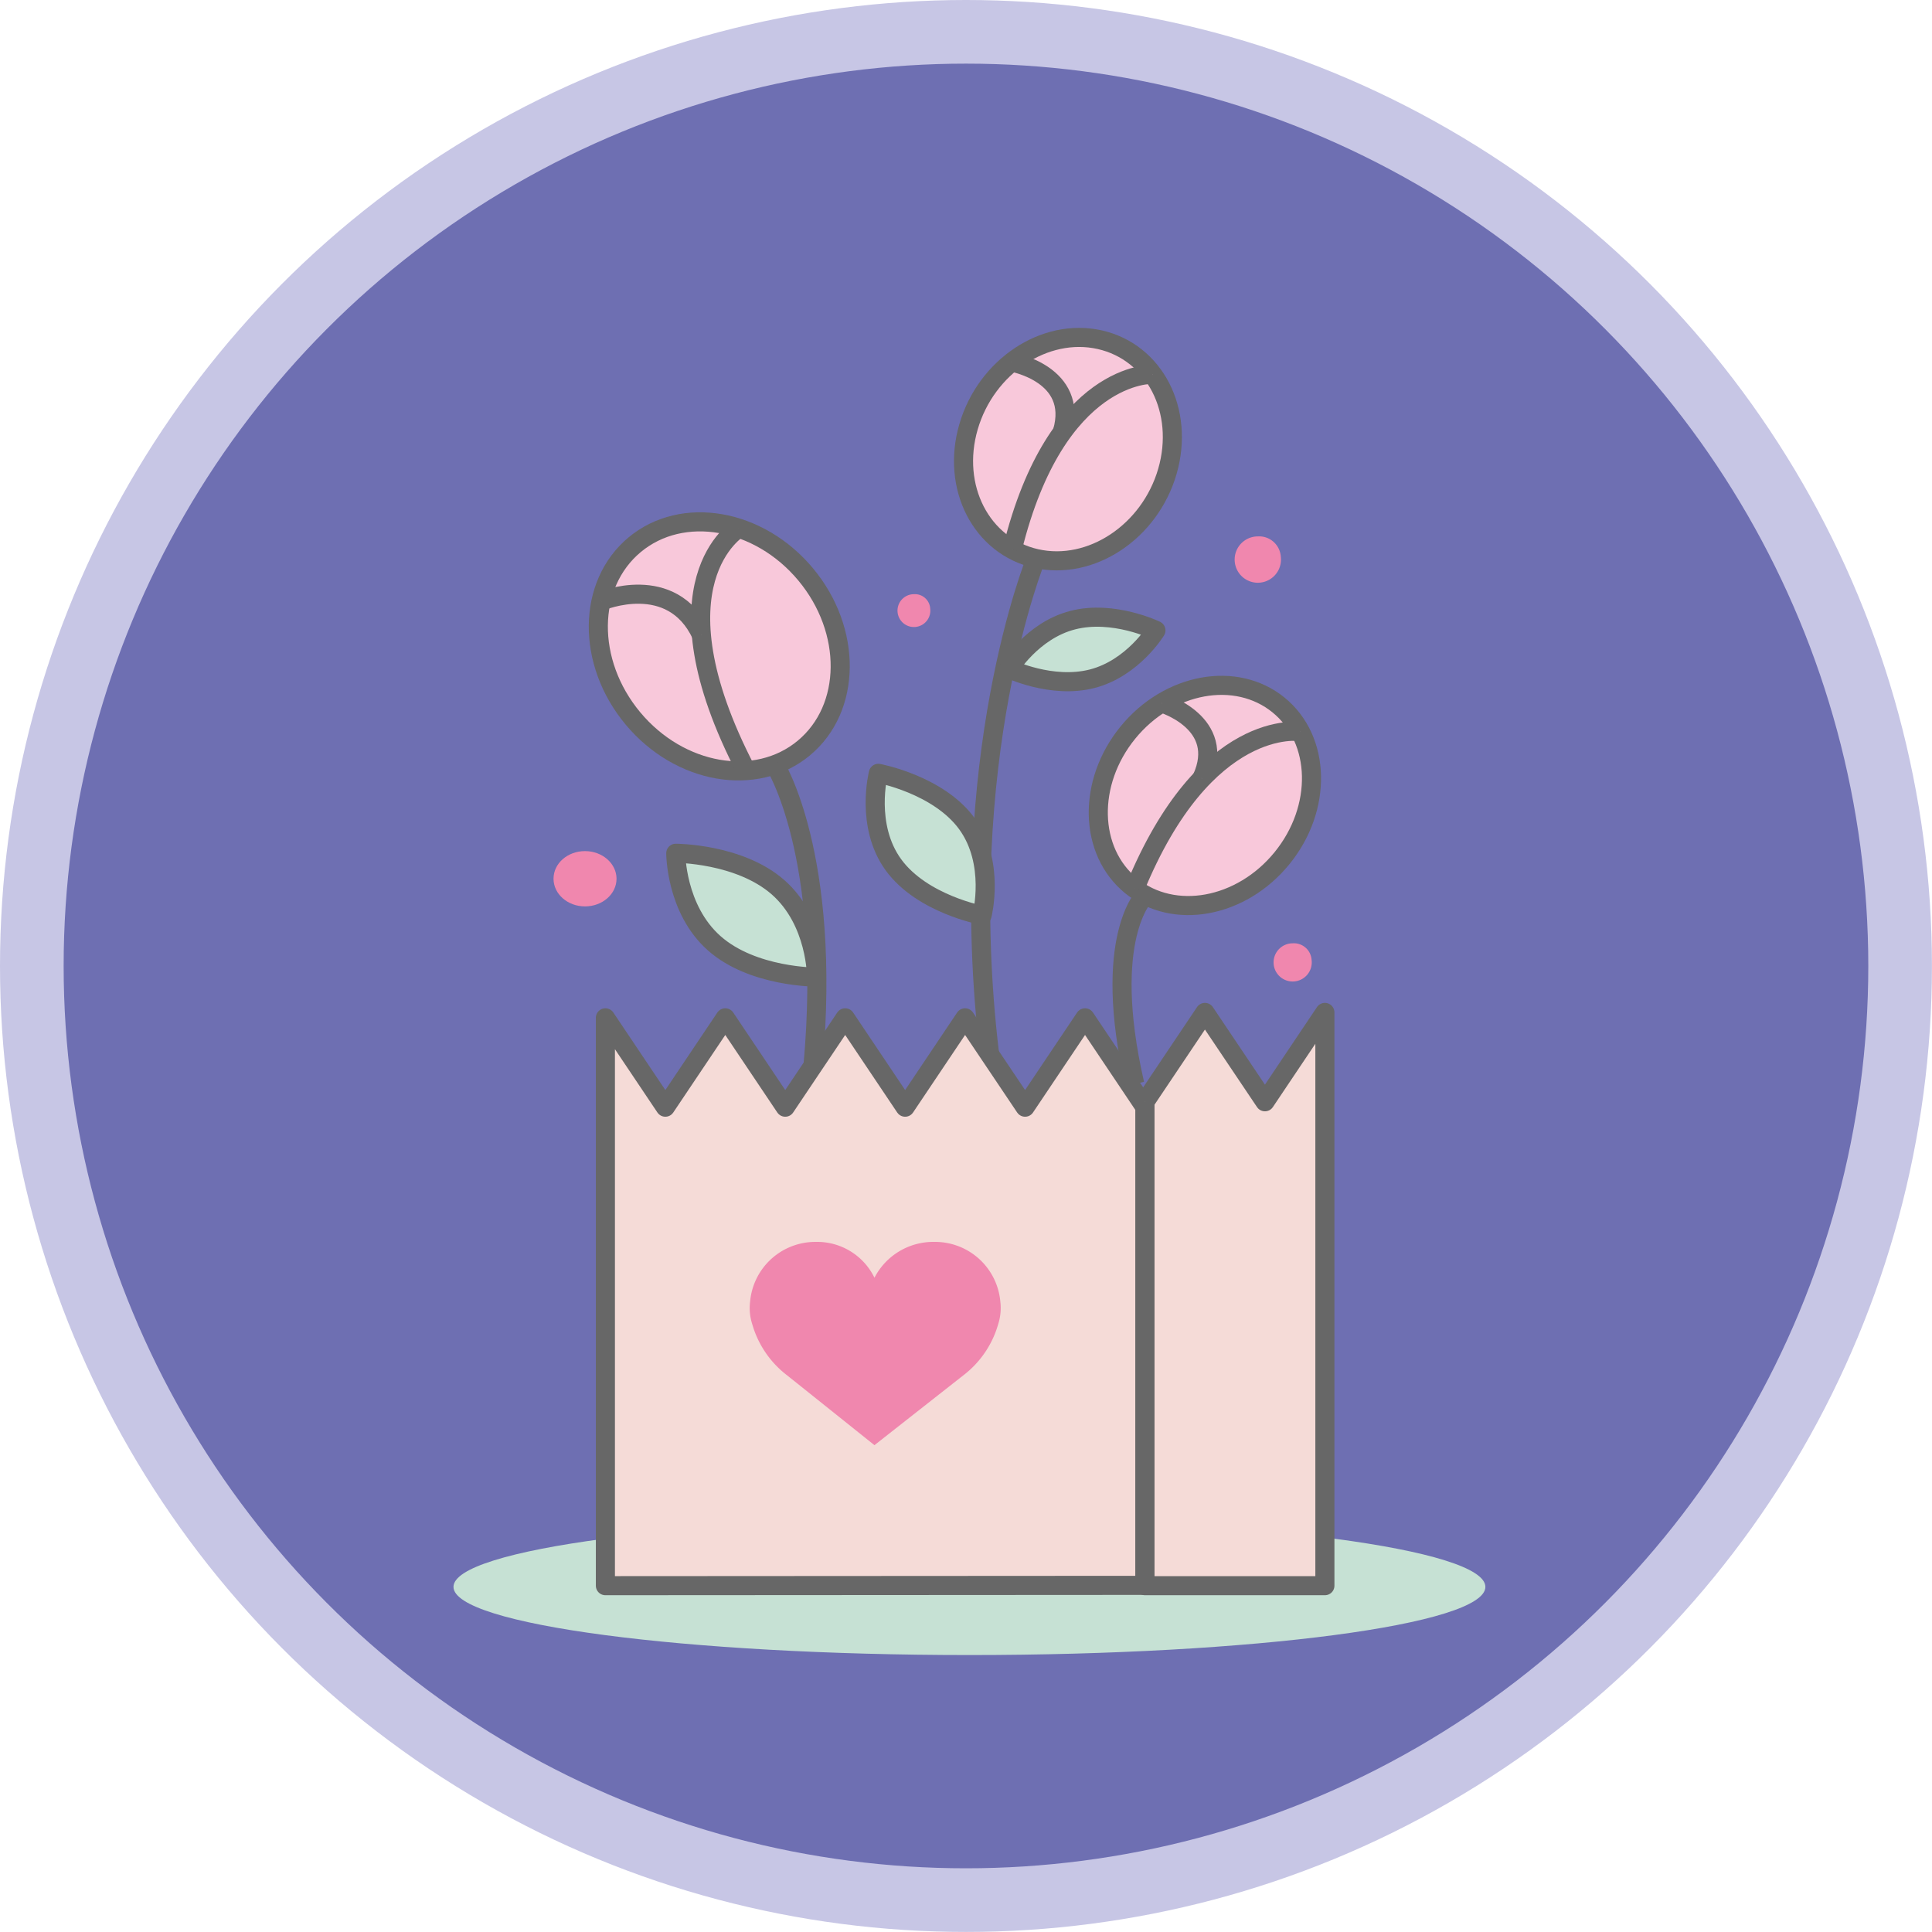<svg id="Layer_1" data-name="Layer 1" xmlns="http://www.w3.org/2000/svg" viewBox="0 0 303.59 303.59"><defs><style>.cls-1{fill:#6e6fb2;stroke:#c7c6e5;stroke-miterlimit:10;stroke-width:10px;}.cls-2,.cls-6{fill:#c6e1d4;}.cls-3{fill:#f5dbd7;}.cls-3,.cls-4,.cls-5,.cls-6{stroke:#676767;stroke-linejoin:round;stroke-width:3px;}.cls-4{fill:#f8c8da;}.cls-5{fill:none;}.cls-7{fill:#f087ae;}</style></defs><title>flower in box</title><circle class="cls-1" cx="151.79" cy="151.79" r="146.79"/><path class="cls-2" d="M507.15,522.28c0,5.91-36.29,10.71-81.06,10.71S345,528.19,345,522.28s36.29-10.71,81.07-10.71S507.15,516.36,507.15,522.28Z" transform="translate(-273.74 -272.92)"/><polygon class="cls-3" points="179.92 173.98 170.5 159.94 161.08 173.98 151.65 159.94 142.23 173.98 132.81 159.94 123.39 173.98 113.97 159.94 104.55 173.98 95.13 159.94 95.13 166.96 95.13 249.17 179.91 249.12 179.92 173.98"/><polyline class="cls-3" points="179.92 173.13 179.92 249.17 208.19 249.17 208.19 173.94 208.19 159.09 198.77 173.13 189.34 159.09 179.92 173.13"/><ellipse class="cls-4" cx="386.77" cy="374.49" rx="17.67" ry="20.78" transform="translate(-423.84 61.43) rotate(-39.8)"/><path class="cls-4" d="M389.83,355.92S375.6,364.38,391,394" transform="translate(-273.74 -272.92)"/><path class="cls-4" d="M368.19,367.39s11.09-4.68,15.76,5.26" transform="translate(-273.74 -272.92)"/><ellipse class="cls-4" cx="463.08" cy="397.95" rx="18.33" ry="15.62" transform="translate(-411.66 232.76) rotate(-50.84)"/><path class="cls-4" d="M478.05,387.88s-14.93-2.36-26,24.7" transform="translate(-273.74 -272.92)"/><path class="cls-4" d="M456.32,383.4s10.3,3.05,6.27,11.86" transform="translate(-273.74 -272.92)"/><path class="cls-4" d="M457.18,347c-2.76,9.5-12,15.63-20.62,13.69s-13.39-11.2-10.63-20.7,12-15.63,20.62-13.69S459.94,337.46,457.18,347Z" transform="translate(-273.74 -272.92)"/><path class="cls-4" d="M454.88,331.74s-15.15-.62-22.07,27.49" transform="translate(-273.74 -272.92)"/><path class="cls-4" d="M432.67,329.81s10.67,1.83,8,11" transform="translate(-273.74 -272.92)"/><path class="cls-5" d="M395.49,393.07s9,14.2,6,47.35" transform="translate(-273.74 -272.92)"/><path class="cls-5" d="M436.56,360.65s-12.92,31.45-7.31,78" transform="translate(-273.74 -272.92)"/><path class="cls-5" d="M453.66,413.59s-6.9,6.62-1.61,29.66" transform="translate(-273.74 -272.92)"/><path class="cls-6" d="M396,412.34c6.11,5.37,6.05,14.12,6.05,14.12s-10,.06-16.07-5.31S379.93,407,379.93,407,389.9,407,396,412.34Z" transform="translate(-273.74 -272.92)"/><path class="cls-6" d="M442.3,370.37c6.37-1.65,13.08,1.61,13.08,1.61s-3.62,5.94-10,7.59S432.31,378,432.31,378,435.93,372,442.3,370.37Z" transform="translate(-273.74 -272.92)"/><path class="cls-6" d="M425.67,402.34c4.5,6.17,2.39,14.41,2.39,14.41s-9.41-1.75-13.91-7.91-2.39-14.4-2.39-14.4S421.17,396.18,425.67,402.34Z" transform="translate(-273.74 -272.92)"/><path class="cls-7" d="M411.15,473.7a10.4,10.4,0,0,1,9.46-5.63,10.29,10.29,0,0,1,10.32,9.39,8.39,8.39,0,0,1-.34,3.55,15.44,15.44,0,0,1-5.44,8l-14,11-13.76-11a15.44,15.44,0,0,1-5.44-8,8.18,8.18,0,0,1-.34-3.55,10.29,10.29,0,0,1,10.32-9.39A10,10,0,0,1,411.15,473.7Z" transform="translate(-273.74 -272.92)"/><path class="cls-7" d="M475,360.38a3.64,3.64,0,1,1-3.61-3.17A3.41,3.41,0,0,1,475,360.38Z" transform="translate(-273.74 -272.92)"/><path class="cls-7" d="M479.84,423.75a3,3,0,1,1-3-2.6A2.79,2.79,0,0,1,479.84,423.75Z" transform="translate(-273.74 -272.92)"/><path class="cls-7" d="M419.91,368.54a2.58,2.58,0,1,1-2.56-2.25A2.41,2.41,0,0,1,419.91,368.54Z" transform="translate(-273.74 -272.92)"/><path class="cls-7" d="M370.62,411c0,2.41-2.22,4.35-4.95,4.35s-4.95-1.94-4.95-4.35,2.21-4.34,4.95-4.34S370.62,408.63,370.62,411Z" transform="translate(-273.74 -272.92)"/></svg>